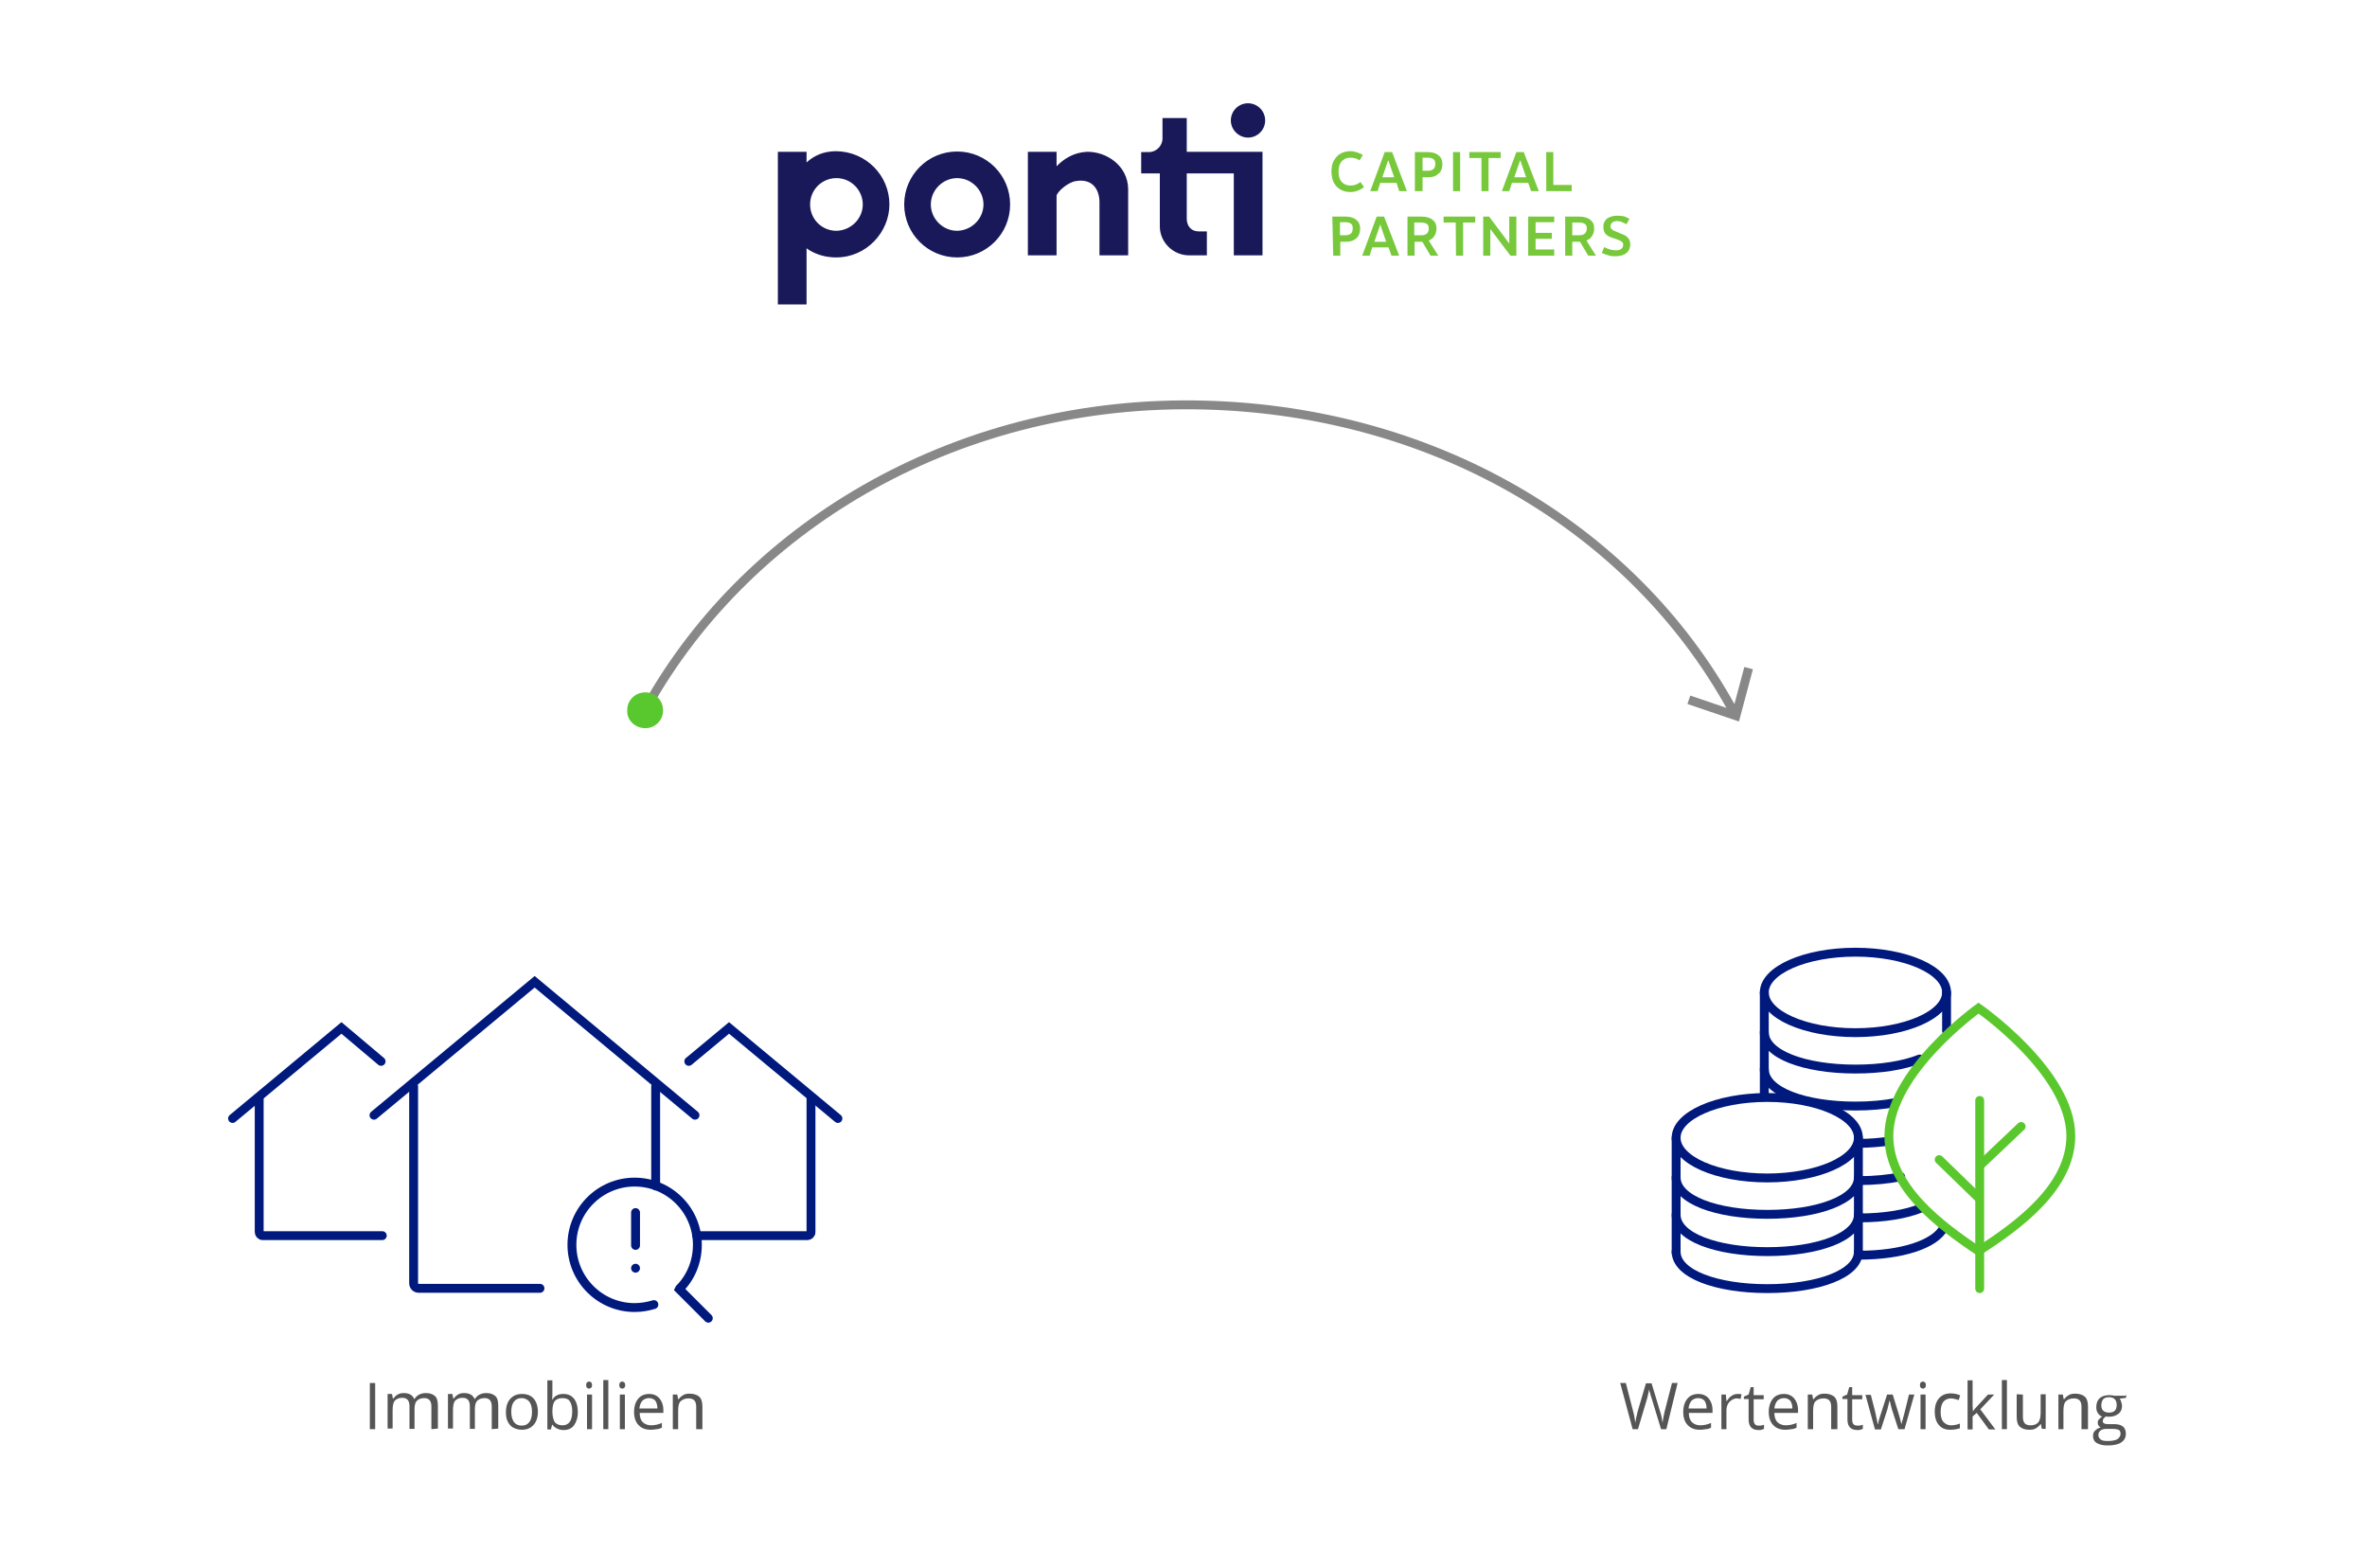 <?xml version="1.0" encoding="utf-8"?>
<!-- Generator: Adobe Illustrator 28.0.0, SVG Export Plug-In . SVG Version: 6.00 Build 0)  -->
<svg version="1.1" id="Ebene_1" xmlns="http://www.w3.org/2000/svg" xmlns:xlink="http://www.w3.org/1999/xlink" x="0px" y="0px"
	 viewBox="0 0 800 530" style="enable-background:new 0 0 800 530;" xml:space="preserve">
<style type="text/css">
	.st0{fill:#555555;}
	.st1{fill:none;stroke:#00197D;stroke-width:3;stroke-linecap:round;stroke-miterlimit:10;}
	.st2{fill:none;stroke:#5AC82D;stroke-width:3;stroke-miterlimit:10;}
	.st3{fill:none;stroke:#5AC82D;stroke-width:3;stroke-linecap:round;stroke-miterlimit:10;}
	.st4{fill:#19195A;}
	.st5{fill:#78C83C;}
	.st6{fill:none;stroke:#888888;stroke-width:3;}
	.st7{fill:#59C72E;}
</style>
<g>
	<g>
		<path class="st0" d="M125,483v-15.6h1.8V483H125z"/>
		<path class="st0" d="M145.8,483v-7.7c0-0.9-0.2-1.6-0.6-2.1c-0.5-0.5-1-0.7-1.8-0.7c-1.1,0-1.9,0.3-2.5,0.9s-0.8,1.6-0.8,2.9v6.6
			h-1.7v-7.7c0-0.9-0.2-1.6-0.6-2.1c-0.5-0.5-1-0.7-1.9-0.7c-1.1,0-1.9,0.4-2.5,1c-0.5,0.6-0.7,1.7-0.7,3.3v6.1H131v-11.7h1.5
			l0.3,1.6h0.1c0.4-0.5,0.8-1,1.5-1.4s1.3-0.5,2-0.5c1.8,0,3,0.6,3.6,2h0.1c0.4-0.6,0.8-1.1,1.6-1.5s1.5-0.5,2.3-0.5
			c1.4,0,2.3,0.4,3,1s1,1.7,1,3.3v7.7L145.8,483L145.8,483z"/>
		<path class="st0" d="M166.2,483v-7.7c0-0.9-0.2-1.6-0.6-2.1c-0.5-0.5-1-0.7-1.8-0.7c-1.1,0-1.9,0.3-2.5,0.9s-0.8,1.6-0.8,2.9v6.6
			h-1.7v-7.7c0-0.9-0.2-1.6-0.6-2.1c-0.5-0.5-1-0.7-1.9-0.7c-1.1,0-1.9,0.4-2.5,1c-0.5,0.6-0.7,1.7-0.7,3.3v6.1h-1.7v-11.7h1.5
			l0.3,1.6h0.1c0.4-0.5,0.8-1,1.5-1.4c0.6-0.4,1.3-0.5,2-0.5c1.8,0,3,0.6,3.6,2h0.1c0.4-0.6,0.8-1.1,1.6-1.5s1.5-0.5,2.3-0.5
			c1.4,0,2.3,0.4,3,1s1,1.7,1,3.3v7.7L166.2,483L166.2,483z"/>
		<path class="st0" d="M181.8,477.1c0,1.9-0.5,3.4-1.5,4.5s-2.3,1.6-4,1.6c-1,0-2-0.3-2.8-0.7s-1.5-1.2-1.9-2.1
			c-0.5-0.9-0.6-2-0.6-3.2c0-1.9,0.5-3.4,1.5-4.5s2.3-1.6,4-1.6c1.6,0,2.9,0.5,3.9,1.6C181.3,473.8,181.8,475.3,181.8,477.1z
			 M172.8,477.1c0,1.5,0.3,2.6,0.9,3.5c0.6,0.8,1.5,1.2,2.6,1.2c1.2,0,2-0.4,2.6-1.2c0.6-0.8,0.9-1.9,0.9-3.5c0-1.5-0.3-2.6-0.9-3.4
			c-0.6-0.7-1.5-1.2-2.6-1.2s-2,0.4-2.6,1.2C173.1,474.5,172.8,475.6,172.8,477.1z"/>
		<path class="st0" d="M190.4,471.1c1.6,0,2.7,0.5,3.6,1.6c0.8,1,1.3,2.6,1.3,4.5s-0.5,3.4-1.3,4.5s-2,1.6-3.6,1.6
			c-0.7,0-1.5-0.2-2.1-0.5s-1.2-0.7-1.6-1.3h-0.1l-0.4,1.6H185v-16.6h1.7v4c0,0.9,0,1.7-0.1,2.5h0.1
			C187.5,471.7,188.7,471.1,190.4,471.1z M190.1,472.5c-1.2,0-2.1,0.4-2.6,1s-0.8,1.8-0.8,3.5c0,1.6,0.3,2.8,0.8,3.6
			c0.5,0.7,1.5,1.1,2.6,1.1s1.9-0.4,2.5-1.2c0.5-0.8,0.8-1.9,0.8-3.5s-0.3-2.6-0.8-3.4S191.2,472.5,190.1,472.5z"/>
		<path class="st0" d="M198.1,468.1c0-0.4,0.1-0.7,0.3-0.9c0.2-0.2,0.5-0.3,0.7-0.3c0.3,0,0.5,0.1,0.7,0.3c0.2,0.2,0.3,0.5,0.3,0.9
			c0,0.5-0.1,0.7-0.3,0.9c-0.2,0.2-0.5,0.3-0.7,0.3c-0.3,0-0.5-0.1-0.7-0.3C198.2,468.8,198.1,468.5,198.1,468.1z M200.1,483h-1.7
			v-11.7h1.7V483z"/>
		<path class="st0" d="M205.6,483h-1.7v-16.6h1.7V483z"/>
		<path class="st0" d="M209.3,468.1c0-0.4,0.1-0.7,0.3-0.9c0.2-0.2,0.5-0.3,0.7-0.3s0.5,0.1,0.7,0.3c0.2,0.2,0.3,0.5,0.3,0.9
			c0,0.5-0.1,0.7-0.3,0.9c-0.2,0.2-0.5,0.3-0.7,0.3s-0.5-0.1-0.7-0.3C209.4,468.8,209.3,468.5,209.3,468.1z M211.2,483h-1.7v-11.7
			h1.7V483z"/>
		<path class="st0" d="M219.9,483.2c-1.7,0-3.1-0.5-4.1-1.6c-1-1-1.5-2.6-1.5-4.4c0-1.9,0.5-3.4,1.4-4.5s2.2-1.6,3.7-1.6
			s2.6,0.5,3.5,1.5c0.8,1,1.3,2.3,1.3,3.8v1.1h-8c0,1.4,0.4,2.5,1,3.1s1.6,1.1,2.8,1.1c1.3,0,2.6-0.3,3.7-0.8v1.6
			c-0.6,0.3-1.2,0.5-1.8,0.5C221.2,483.1,220.7,483.2,219.9,483.2z M219.4,472.5c-0.9,0-1.7,0.3-2.3,0.9c-0.5,0.6-0.9,1.5-1,2.6h6.1
			c0-1.1-0.3-2-0.7-2.6C221.1,472.9,220.3,472.5,219.4,472.5z"/>
		<path class="st0" d="M235.3,483v-7.6c0-0.9-0.2-1.6-0.6-2.1c-0.5-0.5-1.1-0.7-2-0.7c-1.2,0-2.1,0.4-2.7,1s-0.8,1.7-0.8,3.3v6.1
			h-1.8v-11.7h1.5l0.3,1.6h0.1c0.4-0.5,0.9-1,1.6-1.4c0.6-0.4,1.4-0.5,2.2-0.5c1.4,0,2.5,0.4,3.2,1s1.1,1.7,1.1,3.3v7.7L235.3,483
			L235.3,483z"/>
	</g>
	<g>
		<path class="st0" d="M563.2,483h-1.8l-3.2-10.5c-0.2-0.5-0.3-1-0.5-1.7c-0.3-0.7-0.3-1.1-0.3-1.3c-0.2,0.9-0.4,2-0.7,3.1
			l-3.1,10.4h-1.8l-4.2-15.6h1.9l2.5,9.7c0.4,1.4,0.5,2.6,0.7,3.7c0.2-1.3,0.5-2.6,0.8-3.8l2.8-9.5h1.9l2.9,9.6
			c0.4,1.1,0.6,2.4,0.8,3.7c0.1-1,0.4-2.3,0.7-3.7l2.5-9.7h1.9L563.2,483z"/>
		<path class="st0" d="M574.5,483.2c-1.7,0-3.1-0.5-4.1-1.6c-1-1-1.5-2.6-1.5-4.4c0-1.9,0.5-3.4,1.4-4.5s2.2-1.6,3.7-1.6
			s2.6,0.5,3.5,1.5c0.8,1,1.3,2.3,1.3,3.8v1.1h-8c0,1.4,0.4,2.5,1,3.1s1.6,1.1,2.8,1.1c1.3,0,2.6-0.3,3.7-0.8v1.6
			c-0.6,0.3-1.2,0.5-1.8,0.5C575.9,483.1,575.3,483.2,574.5,483.2z M574,472.5c-0.9,0-1.7,0.3-2.3,0.9c-0.5,0.6-0.9,1.5-1,2.6h6.1
			c0-1.1-0.3-2-0.7-2.6C575.7,472.9,574.9,472.5,574,472.5z"/>
		<path class="st0" d="M587.2,471.1c0.5,0,1,0,1.4,0.1l-0.3,1.6c-0.5-0.1-0.9-0.2-1.3-0.2c-0.9,0-1.7,0.4-2.5,1.2
			c-0.7,0.8-1,1.7-1,2.9v6.3h-1.7v-11.7h1.5l0.2,2.2h0.1c0.5-0.7,1-1.4,1.6-1.7C585.6,471.4,586.5,471.1,587.2,471.1z"/>
		<path class="st0" d="M594.6,481.8c0.3,0,0.6,0,0.9-0.1c0.3-0.1,0.5-0.1,0.7-0.2v1.4c-0.2,0.1-0.5,0.2-0.8,0.3s-0.7,0.1-1,0.1
			c-2.3,0-3.4-1.2-3.4-3.6v-6.9h-1.6V472l1.6-0.7l0.7-2.5h1v2.7h3.4v1.4h-3.4v6.9c0,0.7,0.2,1.3,0.5,1.6
			C593.7,481.8,593.9,481.8,594.6,481.8z"/>
		<path class="st0" d="M603.4,483.2c-1.7,0-3.1-0.5-4.1-1.6c-1-1-1.5-2.6-1.5-4.4c0-1.9,0.5-3.4,1.4-4.5s2.2-1.6,3.7-1.6
			s2.6,0.5,3.5,1.5c0.8,1,1.3,2.3,1.3,3.8v1.1h-8c0,1.4,0.4,2.5,1,3.1s1.6,1.1,2.8,1.1c1.3,0,2.6-0.3,3.7-0.8v1.6
			c-0.6,0.3-1.2,0.5-1.8,0.5C604.8,483.1,604.3,483.2,603.4,483.2z M603,472.5c-0.9,0-1.7,0.3-2.3,0.9c-0.5,0.6-0.9,1.5-1,2.6h6.1
			c0-1.1-0.3-2-0.7-2.6C604.6,472.9,603.9,472.5,603,472.5z"/>
		<path class="st0" d="M618.9,483v-7.6c0-0.9-0.2-1.6-0.6-2.1c-0.5-0.5-1.1-0.7-2-0.7c-1.2,0-2.1,0.4-2.7,1s-0.8,1.7-0.8,3.3v6.1
			H611v-11.7h1.5l0.3,1.6h0.1c0.4-0.5,0.9-1,1.6-1.4c0.6-0.4,1.4-0.5,2.2-0.5c1.4,0,2.5,0.4,3.2,1s1.1,1.7,1.1,3.3v7.7L618.9,483
			L618.9,483z"/>
		<path class="st0" d="M628,481.8c0.3,0,0.6,0,0.9-0.1c0.3-0.1,0.5-0.1,0.7-0.2v1.4c-0.2,0.1-0.5,0.2-0.8,0.3
			c-0.4,0.1-0.7,0.1-1,0.1c-2.3,0-3.4-1.2-3.4-3.6v-6.9h-1.7V472l1.6-0.7l0.7-2.5h1v2.7h3.4v1.4H626v6.9c0,0.7,0.2,1.3,0.5,1.6
			C627,481.8,627.5,481.8,628,481.8z"/>
		<path class="st0" d="M641.6,483l-2.2-6.8c-0.1-0.5-0.4-1.4-0.7-2.8h-0.1c-0.3,1.3-0.5,2.2-0.7,2.9l-2.2,6.8h-2l-3.2-11.7h1.8
			c0.7,2.9,1.4,5.2,1.7,6.8s0.6,2.6,0.6,3.1h0.1c0.1-0.4,0.2-0.9,0.4-1.6c0.2-0.6,0.4-1.2,0.5-1.6l2.2-6.8h1.9l2.1,6.8
			c0.4,1.2,0.6,2.3,0.8,3.1h0.1c0-0.3,0.1-0.6,0.3-1.2c0.2-0.5,0.9-3.4,2.2-8.7h1.8l-3.3,11.7L641.6,483L641.6,483L641.6,483z"/>
		<path class="st0" d="M648.9,468.1c0-0.4,0.1-0.7,0.3-0.9c0.2-0.2,0.5-0.3,0.7-0.3s0.5,0.1,0.7,0.3c0.2,0.2,0.3,0.5,0.3,0.9
			c0,0.5-0.1,0.7-0.3,0.9c-0.2,0.2-0.5,0.3-0.7,0.3s-0.5-0.1-0.7-0.3C649,468.8,648.9,468.5,648.9,468.1z M650.8,483h-1.7v-11.7h1.7
			V483z"/>
		<path class="st0" d="M659.2,483.2c-1.7,0-3-0.5-3.9-1.6c-0.9-1-1.4-2.6-1.4-4.5s0.5-3.5,1.5-4.6s2.3-1.6,4-1.6
			c0.5,0,1.1,0.1,1.7,0.2c0.6,0.1,1,0.3,1.4,0.5l-0.5,1.6c-0.4-0.2-0.8-0.3-1.3-0.4s-0.9-0.2-1.2-0.2c-2.4,0-3.6,1.6-3.6,4.6
			c0,1.5,0.3,2.6,0.9,3.3c0.6,0.7,1.5,1.2,2.6,1.2c1,0,2-0.2,3-0.6v1.6C661.4,483,660.4,483.2,659.2,483.2z"/>
		<path class="st0" d="M666.8,477c0.3-0.5,0.7-1,1.4-1.7l3.7-4h2.1l-4.7,5l5.1,6.8h-2.2l-4.1-5.6l-1.4,1.2v4.4H665v-16.6h1.7v8.9
			C666.8,475.5,666.7,476.2,666.8,477L666.8,477z"/>
		<path class="st0" d="M678.3,483h-1.7v-16.6h1.7V483z"/>
		<path class="st0" d="M683.7,471.3v7.6c0,0.9,0.2,1.6,0.6,2.1c0.5,0.5,1.1,0.7,2,0.7c1.2,0,2.1-0.4,2.6-1s0.8-1.7,0.8-3.3v-6.2h1.7
			v11.7h-1.3l-0.3-1.6h-0.1c-0.4,0.5-0.9,1-1.6,1.4c-0.6,0.4-1.4,0.5-2.2,0.5c-1.5,0-2.5-0.4-3.2-1s-1.1-1.7-1.1-3.3v-7.7
			L683.7,471.3L683.7,471.3z"/>
		<path class="st0" d="M703.5,483v-7.6c0-0.9-0.2-1.6-0.6-2.1c-0.5-0.5-1.1-0.7-2-0.7c-1.2,0-2.1,0.4-2.7,1s-0.8,1.7-0.8,3.3v6.1
			h-1.7v-11.7h1.5l0.3,1.6h0.1c0.4-0.5,0.9-1,1.6-1.4c0.6-0.4,1.4-0.5,2.2-0.5c1.4,0,2.5,0.4,3.2,1s1.1,1.7,1.1,3.3v7.7L703.5,483
			L703.5,483z"/>
		<path class="st0" d="M718.6,471.3v1.1l-2.2,0.3c0.2,0.3,0.4,0.5,0.5,1s0.3,0.8,0.3,1.4c0,1.2-0.4,2.1-1.2,2.7s-1.8,1-3.2,1
			c-0.4,0-0.6,0-1-0.1c-0.7,0.4-1.1,0.9-1.1,1.6c0,0.4,0.1,0.5,0.4,0.7c0.3,0.2,0.7,0.3,1.4,0.3h2.1c1.3,0,2.3,0.3,2.9,0.8
			c0.6,0.5,1,1.3,1,2.4c0,1.3-0.5,2.3-1.6,3c-1,0.7-2.6,1-4.6,1c-1.6,0-2.7-0.3-3.6-0.8s-1.3-1.4-1.3-2.4c0-0.7,0.2-1.4,0.7-1.8
			c0.5-0.5,1.1-0.9,1.9-1.1c-0.3-0.1-0.5-0.4-0.7-0.6s-0.3-0.6-0.3-1c0-0.5,0.1-0.8,0.4-1.1c0.3-0.3,0.5-0.6,1.1-0.9
			c-0.6-0.3-1.1-0.6-1.5-1.3c-0.4-0.6-0.5-1.3-0.5-2c0-1.3,0.4-2.3,1.2-3s1.8-1,3.3-1c0.6,0,1.2,0.1,1.6,0.2h3.8L718.6,471.3
			L718.6,471.3z M709.2,485c0,0.6,0.3,1.1,0.8,1.5s1.3,0.5,2.3,0.5c1.5,0,2.6-0.2,3.3-0.6c0.7-0.5,1.1-1.1,1.1-1.8
			c0-0.6-0.2-1.1-0.5-1.3c-0.4-0.2-1.1-0.4-2.2-0.4h-2.1c-0.8,0-1.5,0.2-1.9,0.5S709.2,484.2,709.2,485z M710.2,475
			c0,0.8,0.3,1.5,0.7,1.8c0.5,0.4,1.1,0.6,1.9,0.6c1.7,0,2.6-0.8,2.6-2.6c0-1.7-0.9-2.6-2.6-2.6c-0.8,0-1.5,0.2-1.9,0.6
			C710.4,473.4,710.2,474.2,710.2,475z"/>
	</g>
	<g>
		<g id="Kapital_00000038383205124727903600000017241016941317800120_">
			<line class="st1" x1="596.3" y1="335.4" x2="596.3" y2="370.6"/>
			<line class="st1" x1="657.9" y1="335.4" x2="657.9" y2="348.4"/>
			<path class="st1" d="M628.3,424.2c14.5,0,25.8-3.7,28.7-9.4"/>
			<path class="st1" d="M628.3,411.6c8.5,0,15.9-1.2,21.2-3.4"/>
			<path class="st1" d="M628.3,399c5.2,0,10-0.5,14.1-1.3"/>
			<path class="st1" d="M628.3,386.4c3.8,0,6.6-0.3,9.9-0.7"/>
			<path class="st1" d="M596.3,361.3c0,7.6,13.8,12.5,30.8,12.5c4.9,0,9.6-0.4,13.7-1.2"/>
			<path class="st1" d="M596.3,348.8c0,7.6,13.8,12.5,30.8,12.5c8.5,0,16.2-1.2,21.7-3.4"/>
			<path class="st1" d="M627.1,349c17,0,30.8-6.1,30.8-13.6s-13.8-13.6-30.8-13.6s-30.8,6.1-30.8,13.6S610.1,349,627.1,349z"/>
			<line class="st1" x1="566.5" y1="384.6" x2="566.5" y2="423.4"/>
			<line class="st1" x1="628.1" y1="384.6" x2="628.1" y2="423.4"/>
			<path class="st1" d="M566.5,423c0,7.6,13.8,12.5,30.8,12.5s30.8-4.9,30.8-12.5"/>
			<path class="st1" d="M566.5,410.5c0,7.6,13.8,12.5,30.8,12.5s30.8-4.9,30.8-12.5"/>
			<path class="st1" d="M566.5,397.9c0,7.6,13.8,12.5,30.8,12.5s30.8-4.9,30.8-12.5"/>
			<path class="st1" d="M597.3,398.1c17,0,30.8-6.1,30.8-13.6s-13.8-13.6-30.8-13.6s-30.8,6.1-30.8,13.6
				C566.5,392.1,580.3,398.1,597.3,398.1z"/>
		</g>
		<g id="Blatt_00000181070249837120929240000000606576017004133260_">
			<path class="st2" d="M699.9,383.9c0-21.6-31.2-43.2-31.2-43.2s-30.3,21.6-30.3,43.2c0,17.3,17.3,30.2,30.3,38.9
				C682.3,414.1,699.9,401.1,699.9,383.9z"/>
			<line class="st3" x1="669.1" y1="435.5" x2="669.1" y2="371.9"/>
			<line class="st3" x1="668.7" y1="404.8" x2="655.4" y2="391.9"/>
			<line class="st3" x1="683.1" y1="380.7" x2="669.7" y2="393.4"/>
		</g>
	</g>
	<g>
		<g>
			<g id="Lupe_00000095337244289524411610000001834408180621167522_">
				<path class="st1" d="M221,440.9c-2,0.6-4.2,1-6.5,1c-11.7,0-21.2-9.5-21.2-21.2s9.5-21.2,21.2-21.2s21.2,9.5,21.2,21.2
					c0,5.8-2.3,11.1-6,14.8l-0.1,0.2l9.8,9.8"/>
			</g>
			<g id="Ausrufezeuchen_00000170277906342476567100000006140279060550155662_">
				<line class="st1" x1="214.8" y1="409.8" x2="214.8" y2="420.9"/>
				<line class="st1" x1="214.8" y1="428.6" x2="214.8" y2="428.6"/>
			</g>
			<g id="Haus_00000163043378449415459320000001054097954541239224_">
				<line class="st1" x1="221.6" y1="400.8" x2="221.6" y2="367.2"/>
				<path class="st1" d="M139.8,367.2v66.5c0,0.9,0.7,1.7,1.7,1.7h41"/>
				<polyline class="st1" points="126.4,376.9 180.7,331.8 234.9,376.9 				"/>
			</g>
		</g>
		<g>
			<g id="Haus_00000117651818048856999840000010199102735737324193_">
				<path class="st1" d="M87.6,371.4v45c0,0.6,0.5,1.2,1.2,1.2h40.4"/>
				<polyline class="st1" points="78.6,378 115.4,347.4 128.8,358.7 				"/>
			</g>
			<g id="Haus_00000139283966941855331460000011802172947816428979_">
				<path class="st1" d="M235.5,417.6h37.4c0.6,0,1.2-0.5,1.2-1.2v-45"/>
				<polyline class="st1" points="232.8,358.7 246.4,347.4 283.2,378 				"/>
			</g>
		</g>
	</g>
	<g>
		<path class="st4" d="M401.1,51.3h25.6v35H417V58.6h-15.9v15.3c0,2.6,1.6,4.3,4,4.3h2.8v8.1h-6c-5.3,0-9.8-4.3-9.9-9.6V58.6h-6.3
			v-7.2h2.6c2.5,0,4.6-2.1,4.6-4.6v-6.9h8.2L401.1,51.3L401.1,51.3z M341.4,69.1c0,9.9-8,17.9-17.9,17.9s-17.9-8-17.9-17.9
			s8-17.9,17.9-17.9C333.4,51.2,341.4,59.2,341.4,69.1z M332.4,69.1c0-4.8-4-8.9-8.9-8.9c-4.8,0-8.9,4-8.9,8.9c0,4.8,4,8.9,8.9,8.9
			C328.4,77.9,332.4,73.9,332.4,69.1z M421.8,46.5c3.2,0,5.8-2.6,5.8-5.8s-2.6-5.8-5.8-5.8s-5.8,2.6-5.8,5.8S418.7,46.5,421.8,46.5z
			 M300.6,69.1c0,9.3-7.7,17.9-18,17.9c-6.3,0-10-3.1-10-3.1v19h-9.7V51.3h9.7v3.6c2.6-2.4,5.9-3.8,10-3.8
			C292.6,51.2,300.6,59.2,300.6,69.1z M291.6,69.1c0-4.8-3.9-8.9-8.9-8.9c-4.9,0-8.9,3.9-8.9,8.9c0,4.9,3.9,8.9,8.9,8.9
			C287.6,77.9,291.6,73.9,291.6,69.1z M367.4,51.3c-4.5,0.2-7.9,2.4-10.3,4.9v-4.9h-9.7v35h9.7V66.2c0-1.1,3.5-4.5,6.5-5
			c5.8-1,8,3.1,8,7.1v18h9.7V63.9C381.2,56,374,51.2,367.4,51.3z"/>
		<path class="st5" d="M546.5,72.9c-0.9,0-1.8,0.2-2.5,0.5s-1.3,0.7-1.6,1.4c-0.4,0.5-0.5,1.2-0.5,1.9c0,0.8,0.2,1.5,0.5,2
			s0.8,0.9,1.4,1.2c0.5,0.3,1.3,0.5,2.2,0.8s1.6,0.6,2,0.9c0.5,0.3,0.6,0.6,0.6,1.2c0,0.5-0.2,0.9-0.6,1.3c-0.4,0.3-1,0.5-1.9,0.5
			c-0.6,0-1.3-0.1-2-0.3s-1.4-0.5-1.9-0.8l-0.8,1.9c0.6,0.4,1.4,0.7,2.2,0.9c0.8,0.3,1.6,0.3,2.5,0.3c1,0,1.9-0.2,2.6-0.5
			c0.7-0.3,1.4-0.8,1.7-1.4c0.4-0.6,0.6-1.3,0.6-2.1c0-0.7-0.2-1.4-0.5-1.9c-0.4-0.5-0.8-0.9-1.4-1.2c-0.5-0.3-1.3-0.5-2.1-0.9
			c-0.6-0.3-1.2-0.5-1.5-0.6c-0.4-0.2-0.6-0.4-0.8-0.6c-0.3-0.3-0.4-0.5-0.4-0.9c0-0.5,0.2-0.9,0.6-1.3c0.4-0.3,0.9-0.5,1.6-0.5
			c0.5,0,1.1,0.1,1.6,0.3c0.5,0.2,1.1,0.5,1.6,0.8l1-1.8c-0.5-0.4-1.1-0.6-1.8-0.9C548.2,73,547.4,72.9,546.5,72.9 M531.4,79.7v-4.5
			h2.2c1,0,1.6,0.2,2.1,0.5c0.5,0.4,0.6,0.9,0.6,1.6s-0.3,1.3-0.6,1.6c-0.5,0.4-1,0.6-1.8,0.6h-2.5V79.7z M539.4,86.4l-3.2-5.1
			c0.8-0.4,1.5-0.8,1.9-1.6c0.5-0.7,0.7-1.6,0.7-2.5c0-1.3-0.4-2.2-1.3-2.9c-0.8-0.7-2.1-1.1-3.8-1.1H529v13.2h2.4v-4.7h2.3h0.3
			l2.8,4.7H539.4L539.4,86.4z M525.3,73.2h-8.8v13.2h8.8v-2.1H519v-3.6h5.5v-2H519v-3.6h6.3V73.2z M510.1,73.2v9.1l-6.8-9.1h-2v13.2
			h2.4v-9l6.8,9h2V73.2H510.1z M492.1,86.4h2.4V75.2h4.1v-2h-10.7v2h4.1L492.1,86.4L492.1,86.4z M478,79.7v-4.5h2.2
			c1,0,1.6,0.2,2.1,0.5c0.5,0.4,0.6,0.9,0.6,1.6s-0.3,1.3-0.6,1.6c-0.5,0.4-1,0.6-1.8,0.6H478V79.7z M486.1,86.4l-3.2-5.1
			c0.8-0.4,1.5-0.8,1.9-1.6c0.5-0.7,0.7-1.6,0.7-2.5c0-1.3-0.4-2.2-1.3-2.9c-0.8-0.7-2.1-1.1-3.8-1.1h-4.7v13.2h2.4v-4.7h2.3h0.3
			l2.8,4.7H486.1L486.1,86.4z M464.5,81.7l2-5.8l2,5.8H464.5z M470.3,86.4h2.6l-5.1-13.2h-2.5l-4.9,13.2h2.5l0.9-2.8h5.5L470.3,86.4
			z M452.9,79.7v-4.6h1.9c0.8,0,1.4,0.2,1.8,0.5c0.5,0.4,0.6,0.9,0.6,1.6s-0.2,1.4-0.6,1.7c-0.5,0.4-1,0.6-1.8,0.6h-1.9V79.7z
			 M450.6,86.4h2.4v-4.7h2c1,0,1.9-0.2,2.6-0.6s1.3-0.9,1.6-1.6c0.4-0.7,0.5-1.5,0.5-2.3c0-1.3-0.5-2.3-1.3-2.9
			c-0.8-0.7-2-1.1-3.7-1.1h-4.4L450.6,86.4L450.6,86.4z M522.6,64.6h8.6v-2.1H525V51.4h-2.4V64.6L522.6,64.6z M511.8,59.9l2-5.8
			l2,5.8H511.8z M517.5,64.6h2.6L515,51.4h-2.5l-4.9,13.2h2.5l0.9-2.8h5.5L517.5,64.6z M500.7,64.6h2.4V53.4h4.1v-2h-10.6v2h4.1
			V64.6L500.7,64.6z M493.5,51.4h-2.4v13.2h2.4V51.4z M480.8,57.9v-4.6h1.9c0.8,0,1.4,0.2,1.8,0.5c0.5,0.4,0.6,0.9,0.6,1.6
			c0,0.7-0.2,1.4-0.6,1.7c-0.5,0.4-1,0.6-1.8,0.6h-1.9V57.9z M478.4,64.6h2.4v-4.7h2c1,0,1.9-0.2,2.6-0.6c0.7-0.5,1.3-0.9,1.6-1.6
			c0.4-0.7,0.5-1.5,0.5-2.3c0-1.3-0.5-2.3-1.3-2.9c-0.8-0.7-2-1.1-3.7-1.1h-4.3v13.2H478.4z M467.2,59.9l2-5.8l2,5.8H467.2z
			 M472.9,64.6h2.6l-5-13.2H468l-4.9,13.2h2.5l0.9-2.8h5.5L472.9,64.6z M456.4,51.1c-1.3,0-2.4,0.3-3.3,0.8c-1,0.5-1.7,1.4-2.3,2.4
			S450,56.6,450,58s0.3,2.7,0.8,3.7s1.3,1.8,2.3,2.4c0.9,0.5,2,0.8,3.3,0.8c1,0,1.9-0.2,2.6-0.5s1.5-0.7,2-1.2l-1.2-1.7
			c-0.5,0.4-1,0.7-1.6,0.9c-0.5,0.2-1.2,0.3-1.8,0.3c-1.2,0-2.2-0.4-2.9-1.2c-0.7-0.7-1.1-1.9-1.1-3.5c0-1.1,0.2-1.9,0.5-2.6
			c0.4-0.7,0.8-1.3,1.5-1.6c0.6-0.4,1.3-0.5,2-0.5c1.2,0,2.3,0.3,3.1,0.9l1.1-1.8c-0.5-0.4-1.1-0.6-1.9-0.9
			C458.1,51.3,457.3,51.1,456.4,51.1"/>
	</g>
	<path class="st6" d="M218.7,238.7c34.9-62.3,106.7-104,188.5-101.8C487,139,554.1,180.4,586.7,242"/>
	<polyline class="st6" points="570.8,236.5 586.7,241.9 591,225.8 	"/>
	<path class="st7" d="M218.1,246.1c3.4,0,6.1-2.8,6-6.1c0-3.4-2.8-6.1-6.1-6c-3.4,0-6.1,2.8-6,6.1
		C211.8,243.4,214.7,246.1,218.1,246.1"/>
</g>
</svg>
